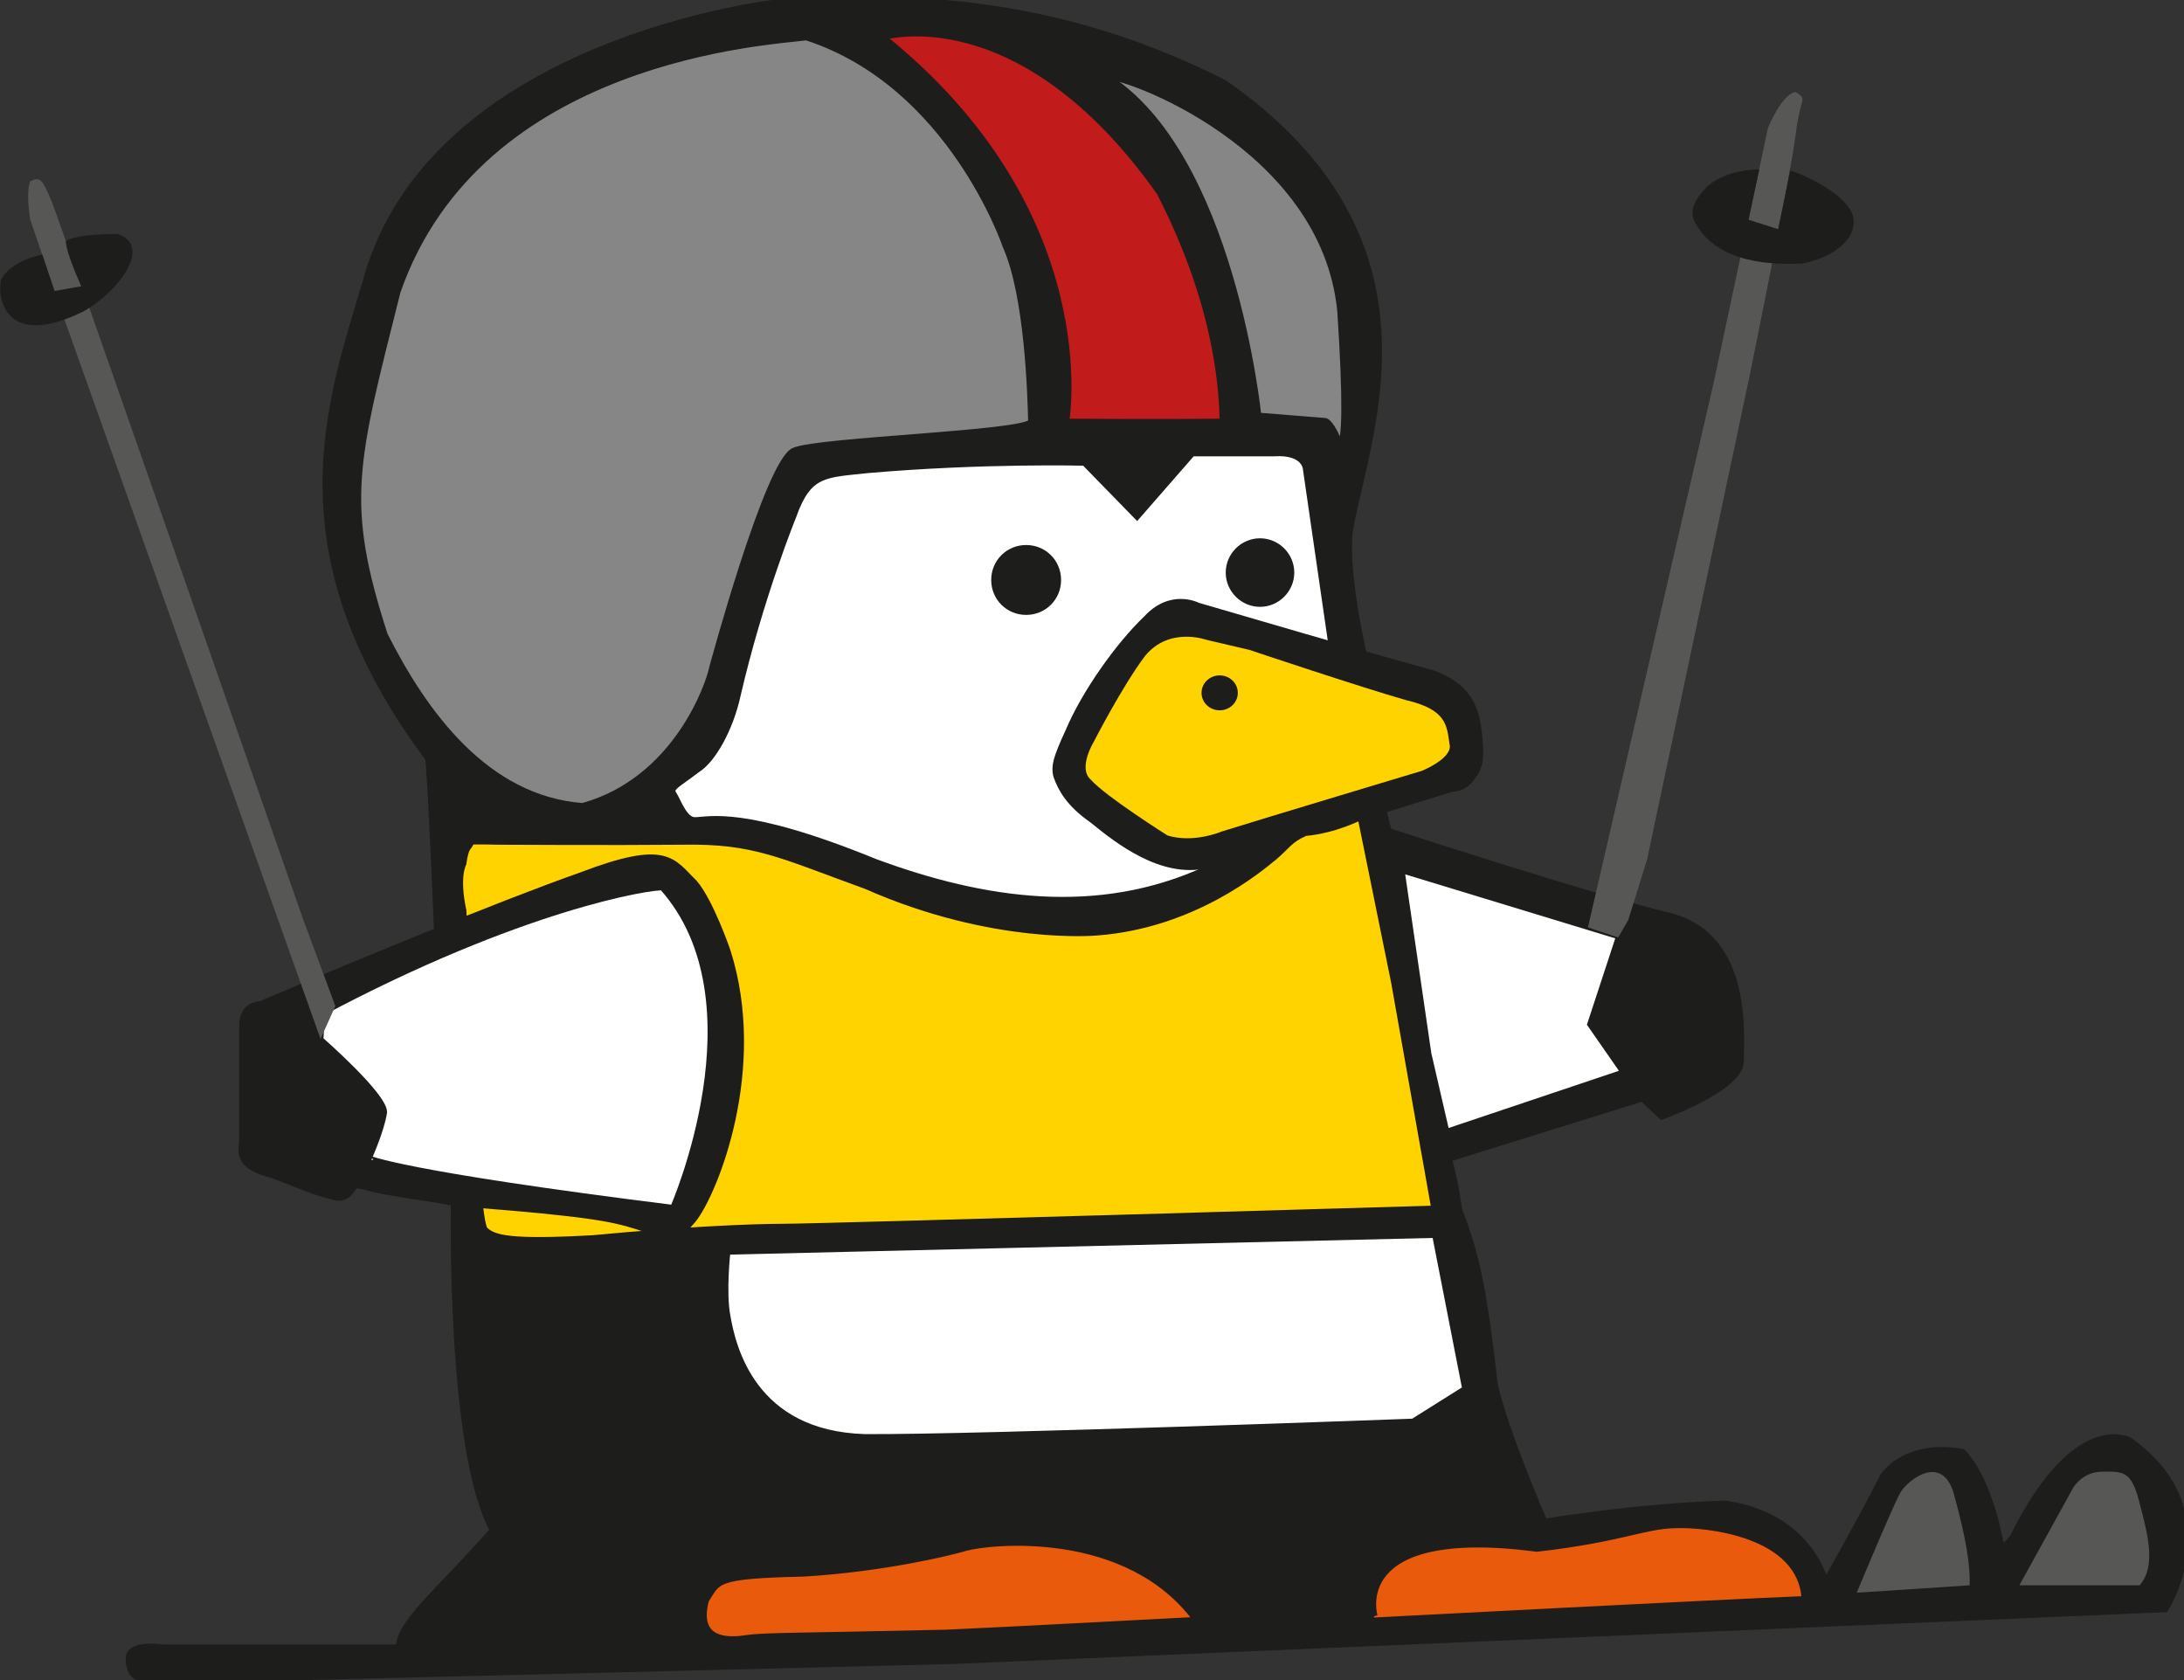 <?xml version="1.0" encoding="utf-8"?>
<!-- Generator: Adobe Illustrator 22.1.0, SVG Export Plug-In . SVG Version: 6.00 Build 0)  -->
<svg version="1.1" id="Ebene_1" xmlns="http://www.w3.org/2000/svg" xmlns:xlink="http://www.w3.org/1999/xlink" x="0px" y="0px"
	 width="325px" height="250px" viewBox="0 0 325 250" style="enable-background:new 0 0 325 250;" xml:space="preserve">
<rect x="0" y="0" width="325" height="250" fill="#333333" stroke="none"/>
<style type="text/css">
	.st0{fill:#1D1D1B;stroke:#1D1D1B;stroke-miterlimit:10;}
	.st1{fill:#868686;stroke:#1D1D1B;stroke-miterlimit:10;}
	.st2{fill:#C11B1C;stroke:#1D1D1B;stroke-miterlimit:10;}
	.st3{fill:#FFFFFF;stroke:#1D1D1B;stroke-miterlimit:10;}
	.st4{fill:#1D1D1B;}
	.st5{fill:#FFD300;}
	.st6{fill:#FFD300;stroke:#1D1D1B;stroke-miterlimit:10;}
	.st7{fill:#E95A0C;stroke:#1D1D1B;stroke-miterlimit:10;}
	.st8{fill:#575756;}
</style>
<g>
	<path class="st0" d="M115.7,0.4c0,0-51.4,5.6-61.2,41.4c-5.3,18-13.8,40.1,9.3,71.1c0.5,6.1,1.3,26,1.3,26l-18.3,7.2l-6.6,3.5
		c0,0-2.6-0.5-2.6,3.5c-0.3,4.2-1.3,16.7-1.3,16.7s-0.5,3.2,6.4,5.6c7.2,2.4,8.2,4.8,10.6,0c4.5,1.3,14.3,2.8,14.3,2.8
		s-0.8,37.6,5.8,49.5c-8.2,9.3-14,13.8-14,17.5c-15.6,0-35.2,0-35.2,0s-5-0.8-5,1.6c0,2.4,1.3,3.5,4.2,3.2c4,0,118.7-2.9,118.7-2.9
		l180.1-7.7c0,0,9.3-14.6-5.3-25c0,0-7.9-4.5-17.2,14.1c-0.5,1.1-1.9,1.9-1.9,1.9s-1.6-10.1-5.8-14.3c-4.2-0.8-9,0-11.7,3.5
		c-2.9,5.8-7.9,14.6-7.9,14.6l-0.8,1.3c0,0-2.1-9.8-14.8-11.7c-12.7,0.3-27,2.7-27,2.7s-5.8-13.3-7.4-20.4
		c-1.6-13.8-2.6-19.1-5.3-26c-0.8-5.6-1.6-7.7-1.6-7.7l28.9-9l2.9,2.7c0,0,11.7-4.2,11.7-8.2c0-4,1.3-18.3-10.3-21.5
		c-12.2-2.9-42.1-12.7-42.1-12.7l-0.8-3.2l10.3-3.2c0,0,4.8,0.3,3.7-8c-1.9-5.3-0.5-7.2-11.9-9.8c-3.2-1.1-5-2.1-5-2.1
		S199.7,83.8,201,78c2.9-14.9,14-42.7-18.8-65.6C154.4-1.7,130.6-0.3,115.7,0.4z"/>
	<path class="st1" d="M149.7,36.6c0,0-8.1-24.1-29.7-31.1c-5.1,0.7-48.7,2.8-60.9,37.9c-6.4,25.5-8.3,31.3-1.9,51.1
		c5.8,11.5,15,24.4,29.5,25.5c14.1-3.9,18.9-18.4,19.3-20.5c0,0,8.3-30.8,12.2-32.4c3.9-1.6,34.3-2.5,35.3-4.3
		C153.4,58.8,153,44,149.7,36.6z"/>
	<path class="st1" d="M187.2,61.9c0,0-3.9-39.1-22.8-50.6c2.5-0.5,32.7,10.3,35.1,35c0.9,13.8,0.7,18.8,0,20.2
		c-1.4-3.7-2.3-3.8-2.3-3.8L187.2,61.9z"/>
	<path class="st2" d="M131.3,5.5c0,0,20.4-6.4,41.3,23.1c9,17.5,9.3,30.3,9.4,34.2c-8.1,0.1-23.4,0-23.4,0S164.1,31.8,131.3,5.5z"/>
	<path class="st3" d="M169.2,76.8l-7.8-8c0,0-15-0.4-32.3,1.1c-6.4,0.7-8.8,0.4-11.1,6.9c0,0-4.9,12-8.3,26.7c-1.1,5-3.7,9.6-6,11
		c-3,2.3-4.2,2.7-3.5,3.7c0.7,1.1,1.6,3.9,3.2,3.9c2.1,0,7.2-1.8,26.8,6.2c16.2,6,33.2,8.5,49.3,1.1c11.7-6.9,20.7-11,20.7-11
		l-2.1-23l-3.7-25.5c0,0,0-2.8-4.8-2.5c-4.9,0-12.2,0-12.2,0L169.2,76.8z"/>
	<path class="st4" d="M178.4,89.7c0,0-4.2-2.2-8.1,2c-4.2,4-9.3,11.2-11.7,16.9c-1.8,3.9-2.3,5.4-1.8,7.1c0.7,1.9,1.9,4.2,5.5,6.7
		c3.8,3.1,10.4,8.3,17.3,6.8c15.7-5.1,38-12.5,38-12.5s3.4-0.1,3.1-5.4c-0.3-5.4-1.1-9.1-7.2-11.5C207.4,98.2,178.4,89.7,178.4,89.7
		z"/>
	<path class="st5" d="M185.9,96.7l-6.4-1.5c0,0-5.5-2-9.1,2.4c-3.4,4.5-7.7,12.9-7.7,12.9s-2.3,3.8-0.4,5.5
		c2.2,2.5,11.4,8.3,11.4,8.3s3.3,1.3,8.2-0.6c6.4-2,29.7-9,29.7-9s4.7-1.9,4.1-4c-0.4-2.7-0.4-5.1-6.4-6.5
		C202.6,102.3,185.9,96.7,185.9,96.7z"/>
	<path class="st6" d="M163.3,138.7c0,0-15.4,1.5-34.4-6.9c-12.7-4.6-16.6-6.8-27.3-6.6c-10.7,0.1-27.4,0-27.4,0s-3.4-0.1-4.1,0
		c-0.4,1.1-0.8,0.5-1.2,3.3c0,0-1.1,1.9,0,7c0.7,11.1,1.7,45.5,3.2,47.5c1.3,1.3,3.7,2,16.2,1.3c12.5-1.2,23.4-1.7,28.5-1.7
		c5.2,0,96.7-2.7,96.7-2.7l-6-33.8l-5-24.6c0,0-3.8,2-8.3,2.4c-2.4,1.1-2.6,1.9-4.6,3.6C187.4,129.3,177.6,137.6,163.3,138.7z"/>
	<path class="st0" d="M108.2,141.5c0,0-2.5-7.3-4.9-10.1c-3.3-3.2-4-6-16.8-1.1c-12.8,4.5-34.6,13.7-35.2,13.9
		c-0.7,0.3-12.6,5.3-12.6,5.3s-2.6-0.1-2.6,3.1c0,3.2,0,10.2,0,12.5c0,2.3,0,3.1,0,4.5c0,1.5-1.2,3.8,4.4,5.2
		c6.5,2.4,9.4,4.2,10.6,2.1c0.8-0.7,1.7-0.8,4.2-0.1c2.5,0.7,10.5,1.7,11.4,2c0.9,0.3,17.6,1.2,24.6,2.7c7,1.5,8.5,4,11.8,0
		C106.3,177.5,113.8,159,108.2,141.5z"/>
	<path class="st3" d="M100.2,179.8c0,0,13.6-30.8-1.6-47.8c-1.6-0.2-21,2.8-51,18.8c0.2,3.2,0,3.9,0,3.9s9.5,8.3,9.5,10.8
		c-0.4,2.7-2.3,6.9-2.3,6.9S59.3,174.7,100.2,179.8z"/>
	<polygon class="st3" points="241,139.3 208.5,129.4 212.5,156.8 215.2,168.5 241.7,159.6 236.7,152.4 	"/>
	<path class="st3" d="M213.6,183.7l-105.4,2.5c0,0-0.7,6.1,0,9.7c0.8,4.6,3.8,17.5,20.5,18c17.1,0.1,81.6-2.3,81.6-2.3l7.8-4.9
		L213.6,183.7z"/>
	<path class="st7" d="M178.1,241.1c0,0-30.1,1.6-37.2,1.9c-21.3,0.5-27,0.4-29.8,0.8c-3,0.5-7.7,0.4-6.1-5.7c1.9-2.9,1.1-3.7,14.6-4
		c11.7-0.7,21.7-3.1,24-3.8C147.1,229.3,167.8,227,178.1,241.1z"/>
	<path class="st7" d="M204.5,240.5c0,0-4.2-13.8,24.2-10.1c12.4-1.4,15.9-3.4,20.5-3.5c4.6-0.2,18.9,1.2,19.4,11.1
		c-12.5,0.5-64.3,3.2-64.3,3.2"/>
	<path class="st8" d="M293.1,235.9l-16.8,1.1c0,0,5.4-13,6.5-14.9c1.1-1.9,6.1-5.8,7.9,0C292.7,229.3,293.2,233.2,293.1,235.9z"/>
	<path class="st8" d="M300.5,235.9l8-14.5c0,0,1.3-2.3,4.1-2.4c3.6-0.1,4.6,0,5.8,4.7c1.2,4.6,2.5,9.3,0,12.2
		C315.1,235.9,300.5,235.9,300.5,235.9z"/>
	<path class="st8" d="M47.7,154.6L9.4,47L4.5,32.7c0,0-0.7-4.1,0-5.7c1.6-0.9,1.9,0,3.2,3c1.2,3,37.3,106.5,37.3,106.5l4.9,13.2
		L47.7,154.6z"/>
	<path class="st4" d="M157.9,86.3c0,2.9-2.3,5.2-5.2,5.2c-2.9,0-5.2-2.3-5.2-5.2c0-2.9,2.3-5.2,5.2-5.2
		C155.6,81.1,157.9,83.4,157.9,86.3z"/>
	<path class="st4" d="M192.6,85.2c0,2.8-2.3,5.1-5.1,5.1c-2.8,0-5.1-2.3-5.1-5.1c0-2.8,2.3-5.1,5.1-5.1
		C190.3,80.1,192.6,82.4,192.6,85.2z"/>
	<ellipse class="st4" cx="181.5" cy="103.1" rx="2.7" ry="2.6"/>
	<path class="st4" d="M8.1,43.3l-1.8-5.4c0,0-4.4,0.7-6.1,3.6c-0.7,2.6,0.4,10.6,12.1,4.9c5.3-2.9,10.5-9.8,5.2-11.6
		c-5.8,0.1-7.2,0.7-7.7,1.1c0,1.7,2.3,6.7,2.3,6.7L8.1,43.3z"/>
	<path class="st8" d="M236.3,138L255,57l8.1-38c0,0,2.1-5.1,4.1-5.3c1.9,1.2,0.7,0.5,0,6.4c-0.7,5.8-6.9,36.1-6.9,36.1l-15.2,71.7
		l-2.8,9l-1.5,2.6L236.3,138z"/>
	<path class="st4" d="M260.2,32.7l1.6-7.5c0,0-4.8-0.1-7.8,2.6c-1.1,1.2-3.1,3.3-1.6,5.6c1.4,2.4,5,6.4,15.9,5.8
		c6.2-1.3,8.9-5.2,6.9-8.2c-2-3-7.5-5.2-8.1-5.4c-0.7-0.2-0.7-0.2-0.7-0.2l-1.8,8.7L260.2,32.7z"/>
</g>
</svg>
